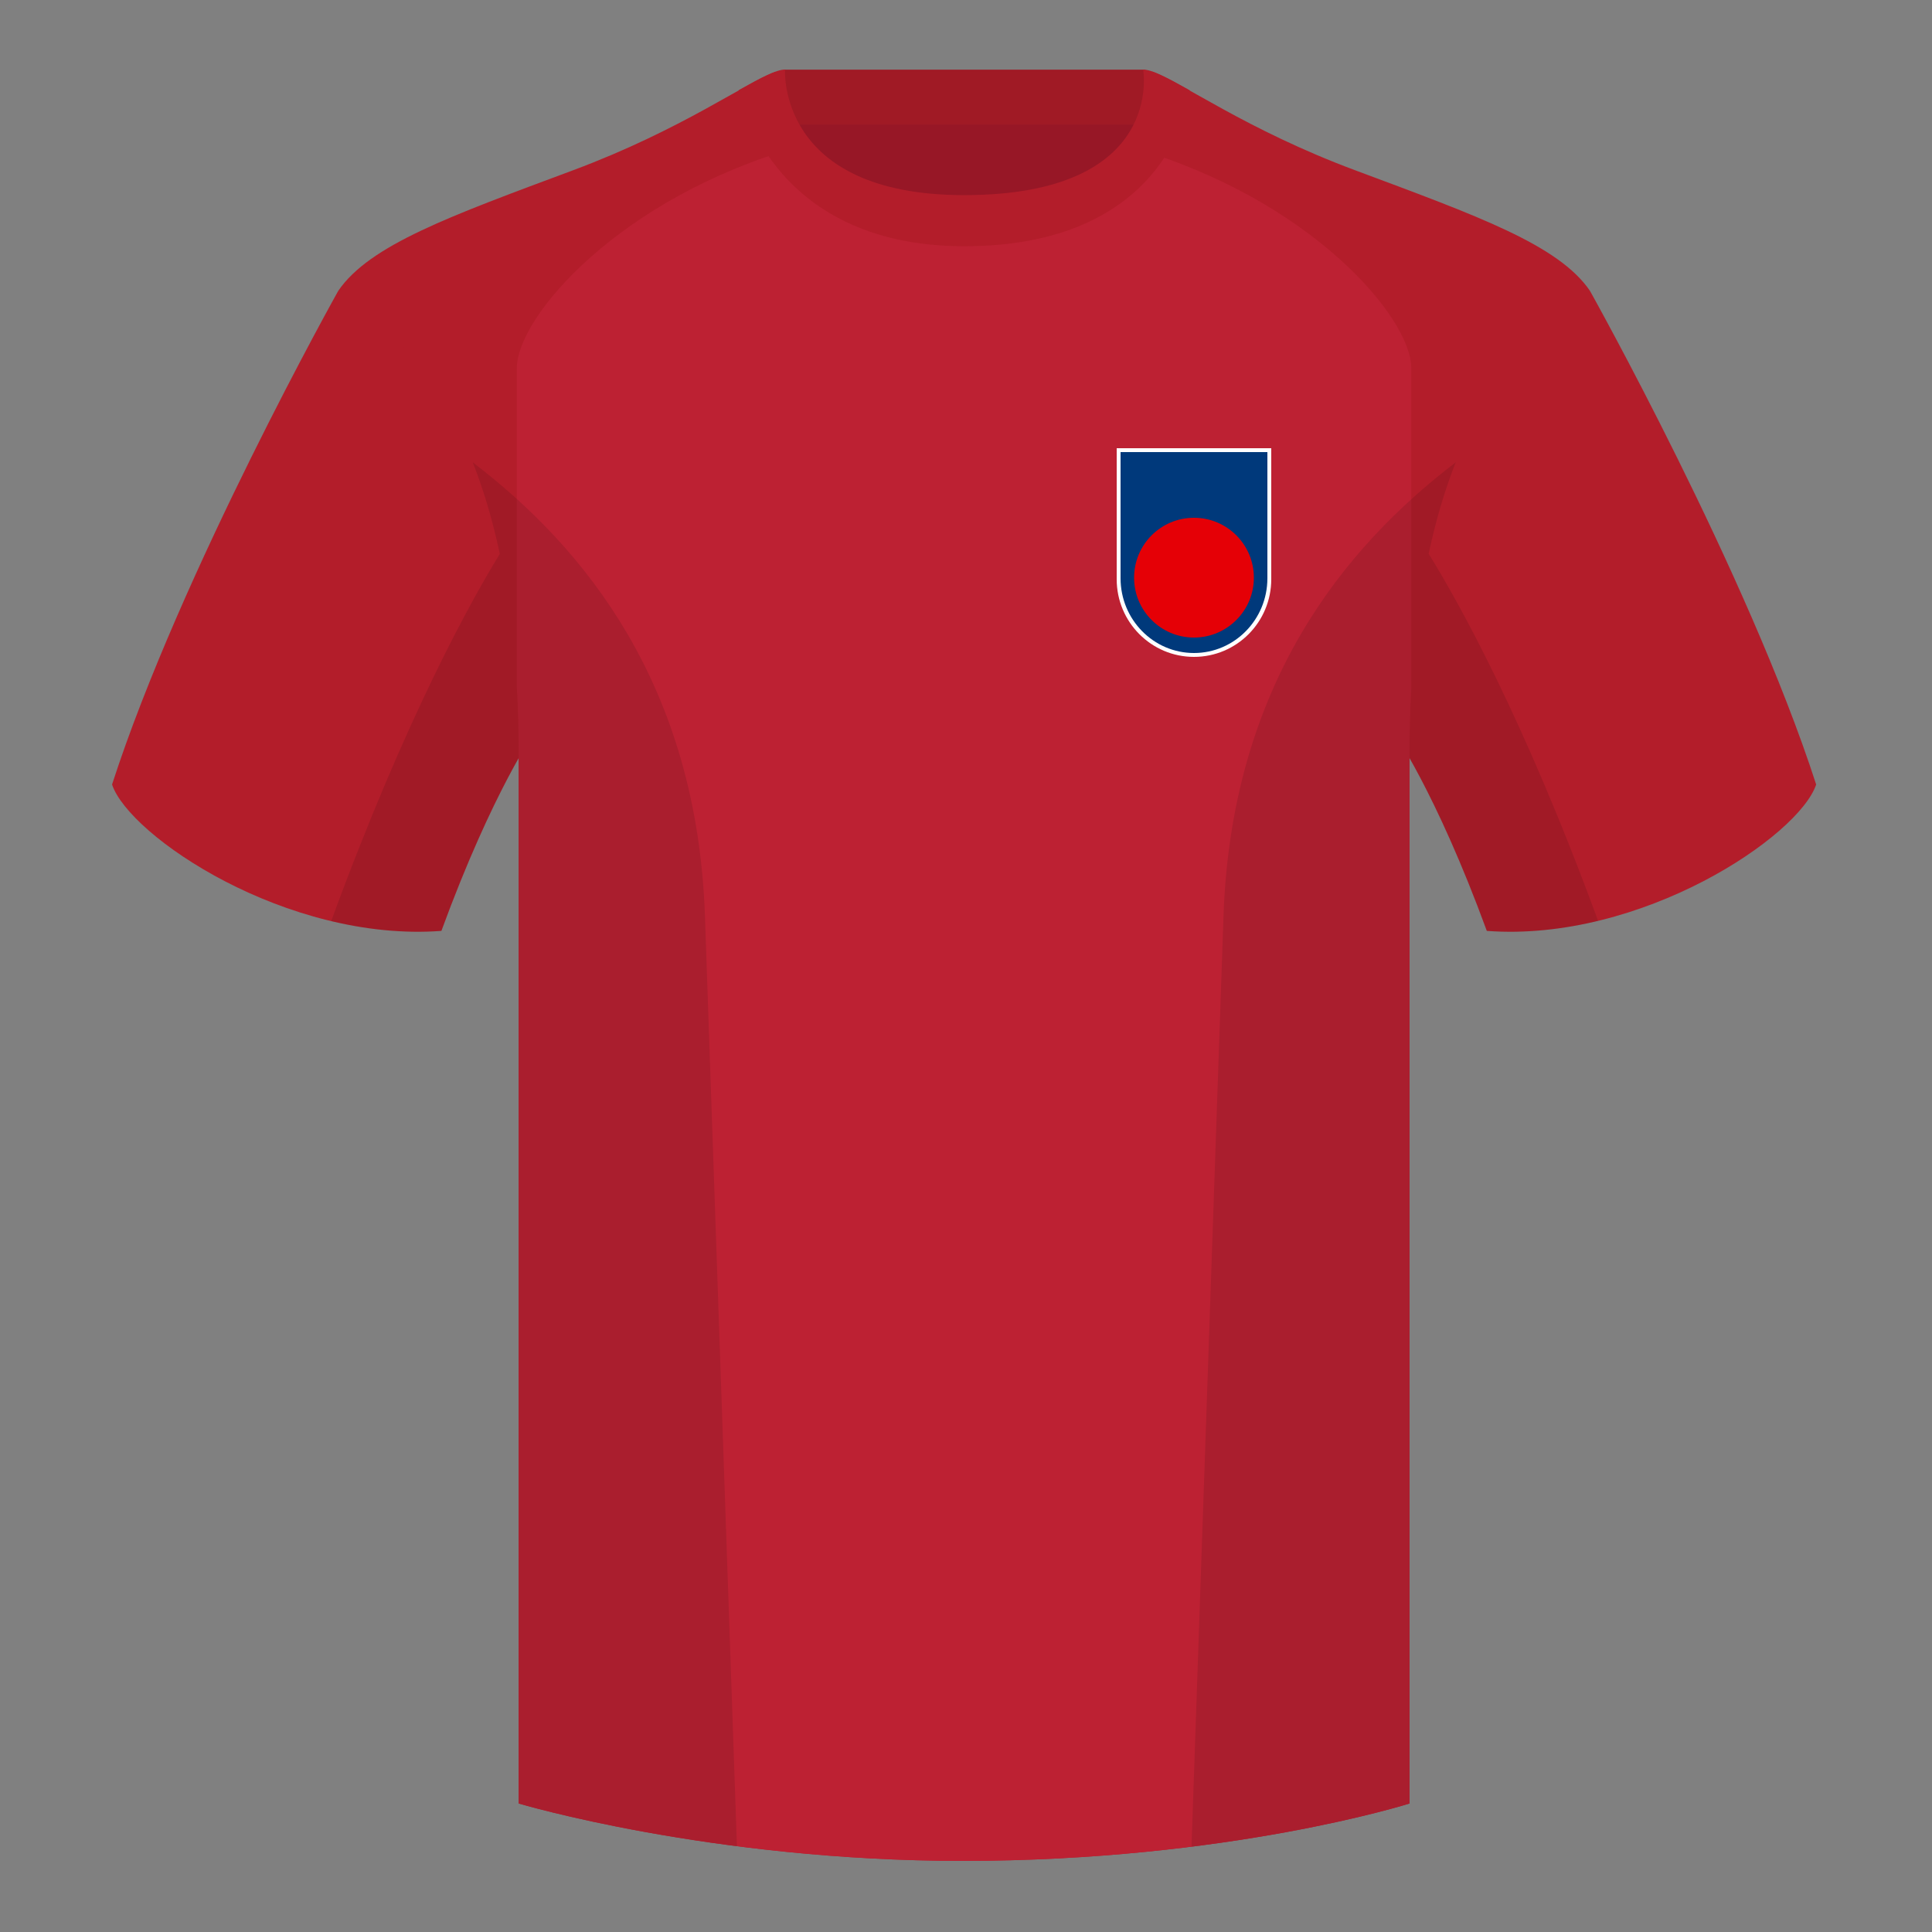 <?xml version="1.0" encoding="utf-8"?><svg width="500" height="500" viewBox="0 0 500 500" fill="none" xmlns="http://www.w3.org/2000/svg">
<rect x="0" y="0" width="500" height="500" fill="#808080" stroke="none"/>
<path fill-rule="evenodd" clip-rule="evenodd" d="M203.003 109.223H296.646V21.928H203.003V109.223Z" fill="#971726"/>
<path fill-rule="evenodd" clip-rule="evenodd" d="M202.864 32.228H296.322V18.028H202.864V32.228Z" fill="#A01A25"/>
<path fill-rule="evenodd" clip-rule="evenodd" d="M87.547 75.258C87.547 75.258 46.785 148.058 29 203.028C33.445 216.403 74.208 243.888 114.232 240.913C127.572 204.513 138.692 188.913 138.692 188.913C138.692 188.913 141.655 93.828 87.547 75.258Z" fill="#B31D2A"/>
<path fill-rule="evenodd" clip-rule="evenodd" d="M411.473 75.258C411.473 75.258 452.235 148.058 470.02 203.028C465.575 216.403 424.812 243.888 384.788 240.913C371.448 204.513 360.328 188.913 360.328 188.913C360.328 188.913 357.365 93.828 411.473 75.258Z" fill="#B31D2A"/>
<path fill-rule="evenodd" clip-rule="evenodd" d="M249.511 57.703C199.429 57.703 201.713 18.233 200.769 18.562C193.253 21.181 176.636 33.499 148.33 44.057C116.457 55.943 95.704 63.373 87.547 75.257C98.662 84.172 134.242 104.227 134.242 195.602V466.742C134.242 466.742 183.9 481.598 249.127 481.598C318.056 481.598 364.775 466.742 364.775 466.742V195.602C364.775 104.227 400.355 84.172 411.475 75.257C403.318 63.373 382.565 55.943 350.692 44.057C322.332 33.481 305.71 21.138 298.214 18.549C297.287 18.229 302.391 57.703 249.511 57.703Z" fill="#B31D2A"/>
<path fill-rule="evenodd" clip-rule="evenodd" d="M293.214 38.239C338.791 51.403 365.236 81.993 365.236 95.272V178.181C364.935 183.68 364.775 189.481 364.775 195.602V466.742C364.775 466.742 318.056 481.597 249.127 481.597C183.9 481.597 134.242 466.742 134.242 466.742V195.602C134.242 189.341 134.075 183.414 133.76 177.803L133.76 95.272C133.76 81.905 160.559 50.995 206.695 37.978C212.496 47.815 224.444 57.702 249.511 57.702C275.742 57.702 287.705 47.99 293.214 38.239Z" fill="#BD2133"/>
<path fill-rule="evenodd" clip-rule="evenodd" d="M307.852 23.345C302.08 20.105 298.124 18 295.844 18C295.844 18 301.725 50.495 249.509 50.495C200.988 50.495 203.173 18 203.173 18C200.894 18 196.938 20.105 191.171 23.345C191.171 23.345 198.539 63.725 249.573 63.725C301.052 63.725 307.852 27.83 307.852 23.345Z" fill="#B31D2A"/>
<path fill-rule="evenodd" clip-rule="evenodd" d="M309 170C320.046 170 329 161.004 329 149.907C329 138.81 329 116 329 116H289C289 116 289 140.537 289 149.907C289 161.004 297.954 170 309 170Z" fill="white"/>
<path fill-rule="evenodd" clip-rule="evenodd" d="M309 169C319.493 169 328 160.337 328 149.651C328 138.965 328 117 328 117H290C290 117 290 140.628 290 149.651C290 160.337 298.507 169 309 169Z" fill="#00397B"/>
<path fill-rule="evenodd" clip-rule="evenodd" d="M309 165C317.56 165 324.5 158.06 324.5 149.5C324.5 140.94 317.56 134 309 134C300.44 134 293.5 140.94 293.5 149.5C293.5 158.06 300.44 165 309 165Z" fill="#E50006"/>
<path fill-rule="evenodd" clip-rule="evenodd" d="M413.584 238.323C404.297 240.561 394.52 241.639 384.786 240.915C376.589 218.546 369.229 204.032 364.774 196.167V466.744C364.774 466.744 343.672 473.454 308.907 477.855C308.726 477.835 308.544 477.815 308.363 477.795C310.244 423 314.085 311.325 316.64 237.09C318.695 177.335 347.724 141.8 376.739 119.65C374.063 126.431 371.667 134.256 369.739 143.317C377.093 155.169 394.175 185.386 413.57 238.281C413.575 238.295 413.58 238.309 413.584 238.323ZM190.717 477.795C156.469 473.394 134.24 466.744 134.24 466.744V196.172C129.784 204.039 122.427 218.551 114.231 240.915C104.598 241.631 94.922 240.583 85.72 238.391C85.725 238.359 85.732 238.327 85.74 238.295C105.117 185.447 122.045 155.229 129.35 143.351C127.421 134.276 125.022 126.439 122.343 119.65C151.358 141.8 180.387 177.335 182.442 237.09C184.997 311.325 188.838 423 190.719 477.795L190.717 477.795Z" fill="black" fill-opacity="0.1"/>
</svg>

